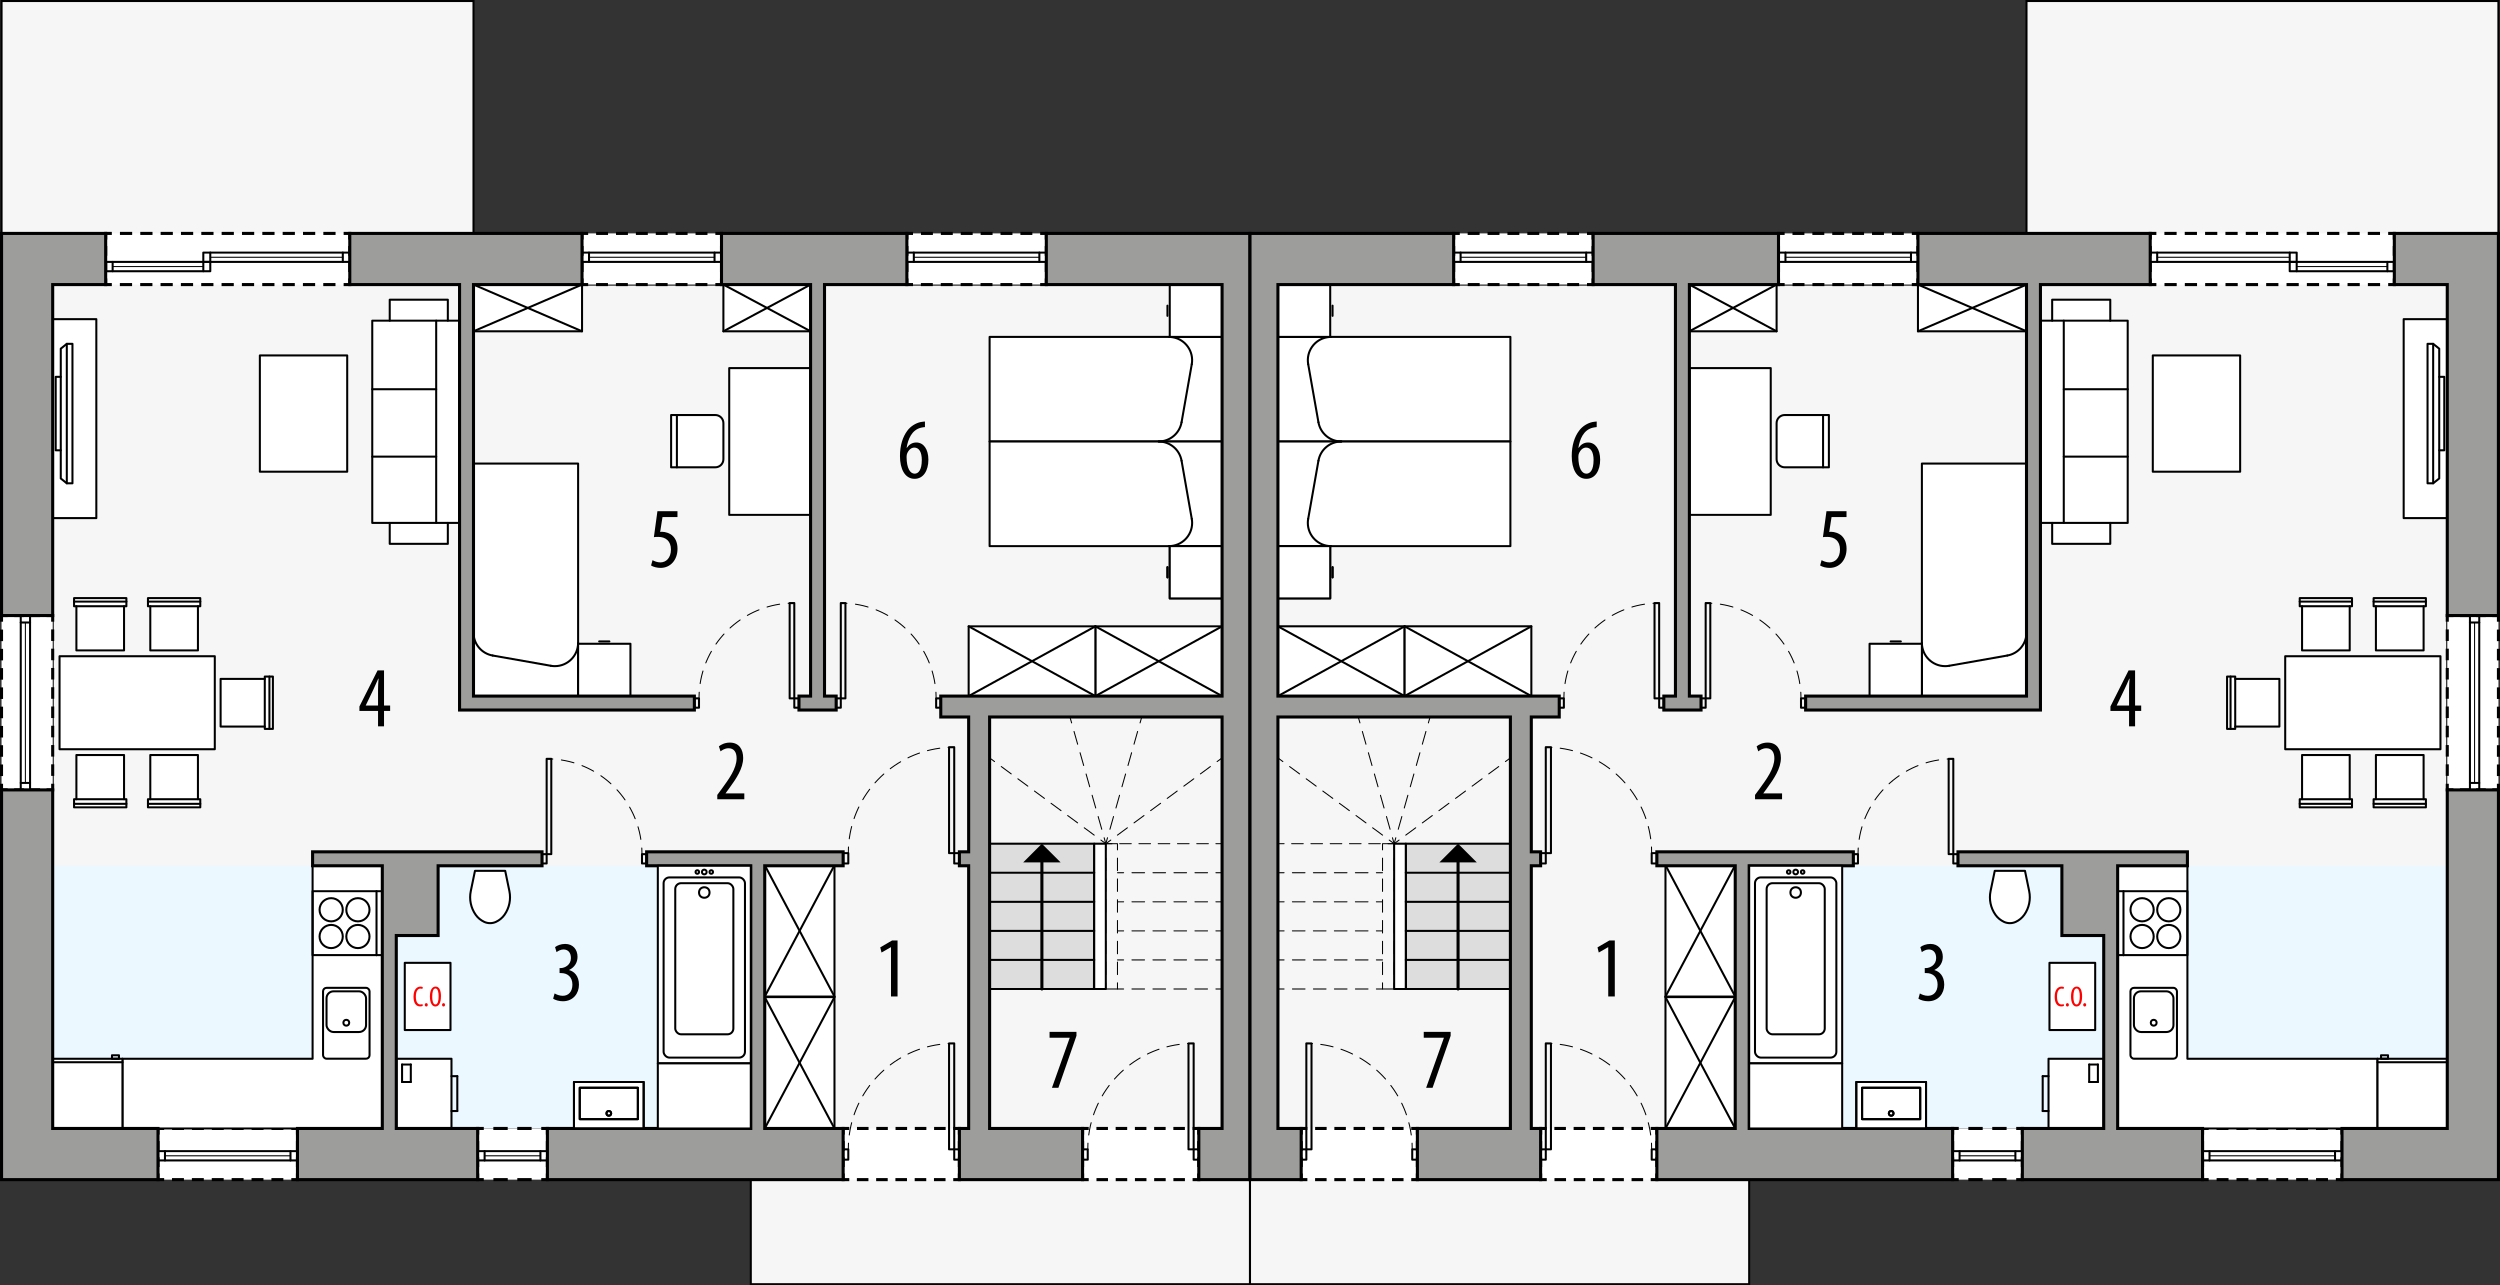 <?xml version="1.0" encoding="UTF-8"?><svg id="a" xmlns="http://www.w3.org/2000/svg" viewBox="0 0 609.66 313.42"><rect x="0" y="0" width="609.66" height="313.42" fill="#333333" stroke="none"/><defs><style>.ad,.ae,.af,.ag,.ah,.ai,.aj,.ak,.al,.am,.an,.ao,.ap,.aq,.ar,.as,.at,.au,.av,.aw,.ax,.ay{stroke:#000;}.ad,.ae,.af,.ag,.ah,.ai,.ak,.am,.an,.ap,.aq,.ar,.as,.au,.av,.aw,.ax,.ay{fill:none;}.ad,.ae,.af,.aj,.ak,.am,.ao,.aq,.ar,.av,.ax,.ay{stroke-linecap:round;stroke-linejoin:round;}.ad,.ag,.ah,.ai,.al,.an,.ap,.as,.au,.aw{stroke-width:.75px;}.ae{stroke-dasharray:3.14 2.09;}.ae,.af,.ak,.am,.aq,.av,.ax,.ay{stroke-width:.25px;}.af{stroke-dasharray:3.07 2.05;}.ag,.ah,.ai,.al,.an,.ap,.as,.at,.au,.aw{stroke-miterlimit:10;}.ah{stroke-dasharray:3.5 2.33;}.ai{stroke-dasharray:2.82 1.88;}.az{fill:#ebf8ff;}.ba,.aj{fill:#fff;}.aj,.ao,.ar,.at{stroke-width:.5px;}.ak{stroke-dasharray:3.23 2.16;}.bb{fill:red;}.al{fill:#9d9d9c;}.an{stroke-dasharray:2.81 1.88;}.ao{fill:#ddd;}.ap{stroke-dasharray:2.37 1.58;}.aq{stroke-dasharray:3.02 2.01;}.as{stroke-dasharray:2.98 1.98;}.at{fill:#f6f6f6;}.au{stroke-dasharray:2.91 1.94;}.av{stroke-dasharray:2.82 1.88;}.aw{stroke-dasharray:2.82 1.88;}.ax{stroke-dasharray:3.05 2.03;}.ay{stroke-dasharray:3.04 2.03;}</style></defs><polygon class="at" points="298.02 275.19 298.02 69.4 115.47 69.4 115.47 .25 .38 .25 .38 69.4 12.85 69.4 12.85 275.19 183.09 275.19 183.09 313.17 304.82 313.17 304.82 275.19 298.02 275.19"/><rect class="az" x="12.85" y="211.13" width="170.24" height="64.06"/><rect class="ba" x="25.77" y="56.92" width="59.53" height="12.48"/><polyline class="ag" points="85.3 67.9 85.3 69.4 83.8 69.4"/><line class="as" x1="81.81" y1="69.4" x2="28.26" y2="69.4"/><polyline class="ag" points="27.27 69.4 25.77 69.4 25.77 67.9"/><line class="ap" x1="25.77" y1="66.32" x2="25.77" y2="59.21"/><polyline class="ag" points="25.77 58.42 25.77 56.92 27.27 56.92"/><line class="as" x1="29.25" y1="56.92" x2="82.81" y2="56.92"/><polyline class="ag" points="83.8 56.92 85.3 56.92 85.3 58.42"/><line class="ap" x1="85.3" y1="60" x2="85.3" y2="67.11"/><rect class="ba" x=".38" y="150.11" width="12.48" height="42.52"/><polyline class="ag" points="1.87 192.63 .37 192.63 .37 191.13"/><line class="ai" x1=".37" y1="189.25" x2=".37" y2="152.55"/><polyline class="ag" points=".37 151.61 .37 150.11 1.87 150.11"/><line class="ap" x1="3.45" y1="150.11" x2="10.56" y2="150.11"/><polyline class="ag" points="11.35 150.11 12.85 150.11 12.85 151.61"/><line class="ai" x1="12.85" y1="153.49" x2="12.85" y2="190.19"/><polyline class="ag" points="12.85 191.13 12.85 192.63 11.35 192.63"/><line class="ap" x1="9.77" y1="192.63" x2="2.66" y2="192.63"/><rect class="ba" x="205.61" y="275.19" width="28.35" height="12.48"/><polyline class="ag" points="205.61 276.69 205.61 275.19 207.11 275.19"/><line class="aw" x1="208.99" y1="275.19" x2="231.52" y2="275.19"/><polyline class="ag" points="232.46 275.19 233.96 275.19 233.96 276.69"/><line class="ap" x1="233.96" y1="278.27" x2="233.96" y2="285.38"/><polyline class="ag" points="233.96 286.17 233.96 287.67 232.46 287.67"/><line class="aw" x1="230.58" y1="287.67" x2="208.05" y2="287.67"/><polyline class="ag" points="207.11 287.67 205.61 287.67 205.61 286.17"/><line class="ap" x1="205.61" y1="284.59" x2="205.61" y2="277.48"/><rect class="ba" x="116.48" y="275.19" width="17.01" height="12.48"/><polyline class="ag" points="116.48 276.69 116.48 275.19 117.98 275.19"/><line class="ah" x1="120.31" y1="275.19" x2="130.82" y2="275.19"/><polyline class="ag" points="131.99 275.19 133.49 275.19 133.49 276.69"/><line class="ap" x1="133.49" y1="278.27" x2="133.49" y2="285.38"/><polyline class="ag" points="133.49 286.17 133.49 287.67 131.99 287.67"/><line class="ah" x1="129.65" y1="287.67" x2="119.15" y2="287.67"/><polyline class="ag" points="117.98 287.67 116.48 287.67 116.48 286.17"/><line class="ap" x1="116.48" y1="284.59" x2="116.48" y2="277.48"/><rect class="ba" x="141.93" y="56.92" width="34.02" height="12.48"/><polyline class="ag" points="175.95 67.9 175.95 69.4 174.45 69.4"/><line class="au" x1="172.51" y1="69.4" x2="144.4" y2="69.4"/><polyline class="ag" points="143.43 69.4 141.93 69.4 141.93 67.9"/><line class="ap" x1="141.93" y1="66.32" x2="141.93" y2="59.21"/><polyline class="ag" points="141.93 58.42 141.93 56.92 143.43 56.92"/><line class="au" x1="145.37" y1="56.92" x2="173.48" y2="56.92"/><polyline class="ag" points="174.45 56.92 175.95 56.92 175.95 58.42"/><line class="ap" x1="175.95" y1="60" x2="175.95" y2="67.11"/><rect class="ba" x="221.15" y="56.92" width="34.02" height="12.48"/><polyline class="ag" points="255.16 67.9 255.16 69.4 253.66 69.4"/><line class="au" x1="251.73" y1="69.4" x2="223.62" y2="69.4"/><polyline class="ag" points="222.65 69.4 221.15 69.4 221.15 67.9"/><line class="ap" x1="221.15" y1="66.32" x2="221.15" y2="59.21"/><polyline class="ag" points="221.15 58.42 221.15 56.92 222.65 56.92"/><line class="au" x1="224.59" y1="56.92" x2="252.69" y2="56.92"/><polyline class="ag" points="253.66 56.92 255.16 56.92 255.16 58.42"/><line class="ap" x1="255.16" y1="60" x2="255.16" y2="67.11"/><rect class="ba" x="38.53" y="275.19" width="34.02" height="12.48"/><polyline class="ag" points="72.54 286.17 72.54 287.67 71.04 287.67"/><line class="au" x1="69.1" y1="287.67" x2="40.99" y2="287.67"/><polyline class="ag" points="40.03 287.67 38.53 287.67 38.53 286.17"/><line class="ap" x1="38.53" y1="284.59" x2="38.53" y2="277.48"/><polyline class="ag" points="38.53 276.69 38.53 275.19 40.03 275.19"/><line class="au" x1="41.96" y1="275.19" x2="70.07" y2="275.19"/><polyline class="ag" points="71.04 275.19 72.54 275.19 72.54 276.69"/><line class="ap" x1="72.54" y1="278.27" x2="72.54" y2="285.38"/><rect class="ba" x="264" y="275.19" width="28.33" height="12.48"/><polyline class="ag" points="292.33 286.17 292.33 287.67 290.83 287.67"/><line class="an" x1="288.96" y1="287.67" x2="266.44" y2="287.67"/><polyline class="ag" points="265.5 287.67 264 287.67 264 286.17"/><line class="ap" x1="264" y1="284.59" x2="264" y2="277.48"/><polyline class="ag" points="264 276.69 264 275.19 265.5 275.19"/><line class="an" x1="267.38" y1="275.19" x2="289.9" y2="275.19"/><polyline class="ag" points="290.83 275.19 292.33 275.19 292.33 276.69"/><line class="ap" x1="292.33" y1="278.27" x2="292.33" y2="285.38"/><path d="M217.28,230.99h-.04l-2.27,1.3-.31-1.26,2.88-1.68h1.34v13.65h-1.6v-12.01Z"/><path d="M135.27,242.27c.42.25,1.15.57,1.97.57,1.41,0,2.35-1.03,2.35-2.73,0-1.78-1.11-2.81-2.75-2.81h-.38v-1.22h.31c.97-.02,2.46-.76,2.46-2.44,0-1.36-.73-2.1-1.81-2.1-.67,0-1.26.34-1.7.65l-.36-1.22c.5-.4,1.43-.78,2.46-.78,1.93,0,3.02,1.39,3.02,3.15,0,1.36-.71,2.56-2.04,3.19v.04c1.22.34,2.39,1.43,2.39,3.57s-1.43,4.03-3.91,4.03c-.88,0-1.85-.25-2.39-.63l.36-1.28Z"/><path d="M174.92,194.9v-1.05l1.16-1.57c1.62-2.25,3.55-4.81,3.55-7.37,0-1.51-.67-2.44-1.95-2.44-.99,0-1.62.52-1.97.76l-.4-1.22c.48-.4,1.43-.92,2.67-.92,2.27,0,3.25,1.68,3.25,3.74,0,2.56-1.68,5.04-3.36,7.35l-.92,1.26v.04h4.56v1.43h-6.57Z"/><path d="M92.19,177.13v-3.76h-4.54v-1.09l4.43-8.8h1.57v8.57h1.49v1.32h-1.49v3.76h-1.47ZM92.19,172.05v-3.86c0-.94.06-1.78.13-2.69h-.08c-.46,1.09-.76,1.74-1.15,2.58l-1.89,3.93v.04h3Z"/><path d="M165.23,126.1h-3.67l-.57,3.63c.17-.04.31-.04.5-.04.73,0,1.87.31,2.6,1.03.71.71,1.13,1.72,1.13,3.11,0,2.71-1.7,4.66-4.14,4.66-.82,0-1.76-.23-2.31-.59l.36-1.3c.42.25,1.15.55,1.91.55,1.39,0,2.58-1.07,2.58-3.15s-1.32-3.07-3.09-3.07c-.5,0-.82.02-1.07.06l.86-6.32h4.89v1.43Z"/><path d="M225.57,104.15c-.27.02-.57.06-.97.15-2.27.55-3.17,2.81-3.51,4.91h.06c.52-.78,1.28-1.3,2.31-1.3,1.74,0,2.94,1.6,2.94,4.2s-1.18,4.66-3.36,4.66c-2.37,0-3.57-2.41-3.57-5.54,0-2.65.69-4.7,1.76-6.15.82-1.15,2.12-1.91,3.3-2.16.44-.08.8-.1,1.03-.13v1.36ZM224.8,112.24c0-2.06-.71-3.09-1.83-3.09-.67,0-1.36.46-1.76,1.47-.06.15-.13.42-.13.82.02,2.79.88,4.07,1.97,4.07.92,0,1.74-.9,1.74-3.28Z"/><path d="M262.51,251.63v.97l-4.41,12.68h-1.57l4.33-12.18v-.04h-4.91v-1.43h6.57Z"/><rect class="ar" x="291.09" y="280.28" width="1.26" height="2.52"/><rect class="ar" x="264" y="280.28" width="1.26" height="2.52"/><rect class="ar" x="289.83" y="254.45" width="1.26" height="25.83"/><path class="am" d="M291.09,254.45c-.5,0-1,.01-1.5.04"/><path class="ax" d="M287.57,254.69c-11.78,1.61-21.03,11.16-22.18,23.07"/><path class="am" d="M265.31,278.78c-.03.5-.04,1-.04,1.5"/><rect class="ar" x="203.91" y="170.31" width="1.13" height="2.27"/><rect class="ar" x="228.29" y="170.31" width="1.13" height="2.27"/><rect class="ar" x="205.04" y="147.07" width="1.13" height="23.24"/><path class="am" d="M205.04,147.07c.5,0,1,.02,1.5.05"/><path class="ae" d="M208.62,147.34c10.31,1.6,18.39,9.97,19.52,20.42"/><path class="am" d="M228.24,168.81c.03.5.05,1,.05,1.5"/><rect class="ar" x="132.18" y="208.3" width="1.13" height="2.27"/><rect class="ar" x="156.56" y="208.3" width="1.13" height="2.27"/><rect class="ar" x="133.31" y="185.05" width="1.13" height="23.24"/><path class="am" d="M133.31,185.05c.5,0,1,.02,1.5.05"/><path class="ae" d="M136.9,185.33c10.31,1.6,18.39,9.97,19.52,20.42"/><path class="am" d="M156.51,206.8c.03.5.05,1,.05,1.5"/><rect class="ar" x="232.7" y="280.28" width="1.26" height="2.52"/><rect class="ar" x="205.61" y="280.28" width="1.26" height="2.52"/><rect class="ar" x="231.44" y="254.45" width="1.26" height="25.83"/><path class="am" d="M232.7,254.45c-.5,0-1,.01-1.5.04"/><path class="ax" d="M229.17,254.69c-11.78,1.61-21.03,11.16-22.18,23.07"/><path class="am" d="M206.91,278.78c-.03.5-.04,1-.04,1.5"/><rect class="ar" x="232.7" y="208.05" width="1.26" height="2.52"/><rect class="ar" x="205.61" y="208.05" width="1.26" height="2.52"/><rect class="ar" x="231.44" y="182.22" width="1.26" height="25.83"/><path class="am" d="M232.7,182.22c-.5,0-1,.01-1.5.04"/><path class="ax" d="M229.17,182.46c-11.78,1.61-21.03,11.16-22.18,23.07"/><path class="am" d="M206.91,206.55c-.03.5-.04,1-.04,1.5"/><rect class="ar" x="193.7" y="170.31" width="1.13" height="2.27"/><rect class="ar" x="169.33" y="170.31" width="1.13" height="2.27"/><rect class="ar" x="192.57" y="147.07" width="1.13" height="23.24"/><path class="am" d="M193.7,147.07c-.5,0-1,.02-1.5.05"/><path class="ae" d="M190.12,147.34c-10.31,1.6-18.39,9.97-19.52,20.42"/><path class="am" d="M170.51,168.81c-.03.5-.05,1-.05,1.5"/><polyline class="ar" points="116.48 280.72 116.48 282.99 118.18 282.99 118.18 280.72 116.48 280.72"/><polyline class="ar" points="131.79 280.72 131.79 282.99 133.49 282.99 133.49 280.72 131.79 280.72"/><line class="ar" x1="118.18" y1="280.72" x2="131.79" y2="280.72"/><line class="am" x1="118.18" y1="281.86" x2="131.79" y2="281.86"/><line class="ar" x1="118.18" y1="282.99" x2="131.79" y2="282.99"/><polyline class="ar" points="141.93 63.87 141.93 61.6 143.64 61.6 143.64 63.87 141.93 63.87"/><polyline class="ar" points="174.25 63.87 174.25 61.6 175.95 61.6 175.95 63.87 174.25 63.87"/><line class="ar" x1="143.64" y1="63.87" x2="174.25" y2="63.87"/><line class="am" x1="143.64" y1="62.74" x2="174.25" y2="62.74"/><line class="ar" x1="143.64" y1="61.6" x2="174.25" y2="61.6"/><polyline class="ar" points="221.15 63.87 221.15 61.6 222.85 61.6 222.85 63.87 221.15 63.87"/><polyline class="ar" points="253.46 63.87 253.46 61.6 255.16 61.6 255.16 63.87 253.46 63.87"/><line class="ar" x1="222.85" y1="63.87" x2="253.46" y2="63.87"/><line class="am" x1="222.85" y1="62.74" x2="253.46" y2="62.74"/><line class="ar" x1="222.85" y1="61.6" x2="253.46" y2="61.6"/><polyline class="ar" points="38.53 280.72 38.53 282.99 40.23 282.99 40.23 280.72 38.53 280.72"/><polyline class="ar" points="70.84 280.72 70.84 282.99 72.54 282.99 72.54 280.72 70.84 280.72"/><line class="ar" x1="40.23" y1="280.72" x2="70.84" y2="280.72"/><line class="am" x1="40.23" y1="281.86" x2="70.84" y2="281.86"/><line class="ar" x1="40.23" y1="282.99" x2="70.84" y2="282.99"/><polyline class="ar" points="7.33 150.11 5.06 150.11 5.06 151.81 7.33 151.81 7.33 150.11"/><polyline class="ar" points="7.33 190.93 5.06 190.93 5.06 192.63 7.33 192.63 7.33 190.93"/><line class="ar" x1="7.33" y1="151.81" x2="7.33" y2="190.93"/><line class="am" x1="6.19" y1="151.81" x2="6.19" y2="190.93"/><line class="ar" x1="5.06" y1="151.81" x2="5.06" y2="190.93"/><polyline class="ar" points="49.58 63.87 49.58 61.6 51.28 61.6 51.28 63.87 49.58 63.87"/><polyline class="ar" points="83.6 63.87 83.6 61.6 85.3 61.6 85.3 63.87 83.6 63.87"/><line class="ar" x1="51.28" y1="63.87" x2="83.6" y2="63.87"/><line class="am" x1="51.28" y1="62.74" x2="83.6" y2="62.74"/><line class="ar" x1="51.28" y1="61.6" x2="83.6" y2="61.6"/><polyline class="ar" points="25.77 66.14 25.77 63.87 27.47 63.87 27.47 66.14 25.77 66.14"/><polyline class="ar" points="49.58 66.14 49.58 63.87 51.28 63.87 51.28 66.14 49.58 66.14"/><line class="ar" x1="27.47" y1="66.14" x2="49.58" y2="66.14"/><line class="am" x1="27.47" y1="65.01" x2="49.58" y2="65.01"/><line class="ar" x1="27.47" y1="63.87" x2="49.58" y2="63.87"/><polygon class="ao" points="266.84 205.75 241.33 205.75 241.33 241.18 266.78 241.18 266.84 205.75"/><line class="am" x1="298.02" y1="234.09" x2="296.52" y2="234.09"/><line class="af" x1="294.47" y1="234.09" x2="275.03" y2="234.09"/><line class="am" x1="274.01" y1="234.09" x2="272.51" y2="234.09"/><line class="am" x1="298.02" y1="241.18" x2="296.52" y2="241.18"/><line class="af" x1="294.47" y1="241.18" x2="275.03" y2="241.18"/><line class="am" x1="274.01" y1="241.18" x2="272.51" y2="241.18"/><line class="am" x1="272.51" y1="227.01" x2="274.01" y2="227.01"/><line class="af" x1="276.05" y1="227.01" x2="295.5" y2="227.01"/><line class="am" x1="296.52" y1="227.01" x2="298.02" y2="227.01"/><line class="am" x1="272.51" y1="219.92" x2="274.01" y2="219.92"/><line class="af" x1="276.05" y1="219.92" x2="295.5" y2="219.92"/><line class="am" x1="296.52" y1="219.92" x2="298.02" y2="219.92"/><line class="am" x1="272.51" y1="212.83" x2="274.01" y2="212.83"/><line class="af" x1="276.05" y1="212.83" x2="295.5" y2="212.83"/><line class="am" x1="296.52" y1="212.83" x2="298.02" y2="212.83"/><line class="am" x1="269.67" y1="205.75" x2="271.17" y2="205.75"/><line class="av" x1="273.05" y1="205.75" x2="295.58" y2="205.75"/><line class="am" x1="296.52" y1="205.75" x2="298.02" y2="205.75"/><line class="am" x1="269.67" y1="205.75" x2="269.26" y2="204.3"/><line class="ak" x1="268.68" y1="202.23" x2="261.62" y2="177.33"/><line class="am" x1="261.33" y1="176.29" x2="260.92" y2="174.85"/><line class="am" x1="269.67" y1="205.75" x2="268.47" y2="204.86"/><line class="aq" x1="266.84" y1="203.66" x2="243.34" y2="186.32"/><line class="am" x1="242.53" y1="185.72" x2="241.33" y2="184.83"/><line class="am" x1="269.67" y1="205.75" x2="270.08" y2="204.3"/><line class="ak" x1="270.67" y1="202.23" x2="277.72" y2="177.33"/><line class="am" x1="278.02" y1="176.29" x2="278.43" y2="174.85"/><line class="am" x1="269.67" y1="205.75" x2="270.88" y2="204.86"/><line class="aq" x1="272.5" y1="203.66" x2="296" y2="186.32"/><line class="am" x1="296.81" y1="185.72" x2="298.02" y2="184.83"/><polyline class="am" points="269.67 207.25 269.67 205.75 272.51 205.75 272.51 207.25"/><line class="ay" x1="272.51" y1="209.27" x2="272.51" y2="238.67"/><polyline class="am" points="272.51 239.68 272.51 241.18 269.67 241.18 269.67 239.68"/><polyline class="ay" points="269.67 237.65 269.67 227.55 269.67 208.26"/><polygon class="aj" points="266.84 205.75 269.67 205.75 269.67 241.18 266.84 241.18 266.84 227.55 266.84 205.75"/><line class="ar" x1="266.84" y1="227.01" x2="241.33" y2="227.01"/><line class="ar" x1="266.84" y1="234.09" x2="241.33" y2="234.09"/><line class="ar" x1="266.84" y1="212.83" x2="241.33" y2="212.83"/><line class="ar" x1="266.84" y1="219.92" x2="241.33" y2="219.92"/><line class="ad" x1="254.08" y1="209.69" x2="254.08" y2="241.18"/><polygon points="258.64 210.3 249.53 210.3 254.08 205.75 258.64 210.3"/><polygon class="aj" points="76.23 211.13 76.23 258.19 29.86 258.19 29.86 275.19 93.23 275.19 93.23 211.13 76.23 211.13"/><rect class="ar" x="78.78" y="240.9" width="11.34" height="17.28" rx=".85" ry=".85"/><rect class="ar" x="79.63" y="241.75" width="9.64" height="9.92" rx="1.7" ry="1.7"/><circle class="ar" cx="84.45" cy="249.41" r=".71"/><rect class="aj" x="63.37" y="86.68" width="21.3" height="28.35"/><rect class="aj" x="176.41" y="69.4" width="21.26" height="11.39"/><line class="ar" x1="197.67" y1="69.4" x2="176.41" y2="80.79"/><line class="ar" x1="176.41" y1="69.4" x2="197.67" y2="80.79"/><rect class="aj" x="123" y="61.86" width="11.39" height="26.47" transform="translate(203.8 -53.6) rotate(90)"/><line class="ar" x1="141.93" y1="80.79" x2="115.47" y2="69.4"/><line class="ar" x1="141.93" y1="69.4" x2="115.47" y2="80.79"/><rect class="aj" x="267.12" y="152.74" width="30.9" height="17.01"/><line class="ar" x1="298.02" y1="152.74" x2="267.12" y2="169.75"/><line class="ar" x1="267.12" y1="152.74" x2="298.02" y2="169.75"/><rect class="aj" x="236.22" y="152.74" width="30.9" height="17.01"/><line class="ar" x1="267.12" y1="152.74" x2="236.22" y2="169.75"/><line class="ar" x1="236.22" y1="152.74" x2="267.12" y2="169.75"/><rect class="aj" x="178.98" y="250.68" width="32.03" height="17.01" transform="translate(454.18 64.18) rotate(90)"/><line class="ar" x1="203.5" y1="275.19" x2="186.49" y2="243.16"/><line class="ar" x1="203.5" y1="243.16" x2="186.49" y2="275.19"/><rect class="aj" x="178.98" y="218.5" width="32.03" height="17.01" transform="translate(422 32.01) rotate(90)"/><line class="ar" x1="203.5" y1="243.02" x2="186.49" y2="210.99"/><line class="ar" x1="203.5" y1="210.99" x2="186.49" y2="243.02"/><rect class="aj" x="98.71" y="234.8" width="11.15" height="16.39"/><rect class="aj" x="12.85" y="258.19" width="17.01" height="17.01"/><line class="ar" x1="29.86" y1="259.04" x2="12.85" y2="259.04"/><rect class="ar" x="27.31" y="257.34" width="1.7" height=".85"/><rect class="aj" x="14.52" y="160.03" width="37.86" height="22.68"/><polygon class="aj" points="64.57 177.18 53.8 177.18 53.8 165.56 64.57 165.56 64.57 164.99 66.55 164.99 66.55 177.75 64.57 177.75 64.57 177.18"/><line class="ar" x1="64.57" y1="177.18" x2="64.57" y2="165.56"/><line class="ar" x1="65.7" y1="177.75" x2="65.7" y2="164.99"/><polygon class="aj" points="30.25 194.9 30.25 184.12 18.63 184.12 18.63 194.9 18.06 194.9 18.06 196.88 30.82 196.88 30.82 194.9 30.25 194.9"/><line class="ar" x1="30.25" y1="194.9" x2="18.63" y2="194.9"/><line class="ar" x1="30.82" y1="196.03" x2="18.06" y2="196.03"/><polygon class="aj" points="48.27 194.9 48.27 184.12 36.65 184.12 36.65 194.9 36.08 194.9 36.08 196.88 48.84 196.88 48.84 194.9 48.27 194.9"/><line class="ar" x1="48.27" y1="194.9" x2="36.65" y2="194.9"/><line class="ar" x1="48.84" y1="196.03" x2="36.08" y2="196.03"/><polygon class="aj" points="30.25 147.84 30.25 158.61 18.63 158.61 18.63 147.84 18.06 147.84 18.06 145.86 30.82 145.86 30.82 147.84 30.25 147.84"/><line class="ar" x1="30.25" y1="147.84" x2="18.63" y2="147.84"/><line class="ar" x1="30.82" y1="146.71" x2="18.06" y2="146.71"/><polygon class="aj" points="48.27 147.84 48.27 158.61 36.65 158.61 36.65 147.84 36.08 147.84 36.08 145.86 48.84 145.86 48.84 147.84 48.27 147.84"/><line class="ar" x1="48.27" y1="147.84" x2="36.65" y2="147.84"/><line class="ar" x1="48.84" y1="146.71" x2="36.08" y2="146.71"/><circle class="ar" cx="80.76" cy="228.38" r="2.83"/><circle class="ar" cx="87.28" cy="228.38" r="2.83"/><circle class="ar" cx="87.28" cy="221.86" r="2.83"/><circle class="ar" cx="80.76" cy="221.86" r="2.83"/><line class="ar" x1="91.82" y1="217.33" x2="91.82" y2="232.92"/><line class="ar" x1="91.82" y1="232.92" x2="91.82" y2="232.92"/><polygon class="ar" points="76.23 232.92 91.82 232.92 93.23 232.92 93.23 217.33 76.23 217.33 76.23 232.92"/><path class="aj" d="M123.2,212.37l1.02,4.93c.42,2.01-.01,4.1-1.19,5.78-.53.75-1.25,1.34-2.08,1.73-.91.42-1.96.42-2.87,0-.83-.39-1.55-.98-2.08-1.73-1.18-1.68-1.61-3.77-1.19-5.78l1.02-4.93h7.37"/><rect class="aj" x="96.64" y="258.19" width="13.46" height="17.01"/><line class="ar" x1="100.18" y1="263.86" x2="100.18" y2="259.6"/><line class="ar" x1="98.05" y1="263.86" x2="100.18" y2="263.86"/><line class="ar" x1="100.18" y1="259.6" x2="98.05" y2="259.6"/><line class="ar" x1="98.05" y1="259.6" x2="98.05" y2="263.86"/><line class="ar" x1="111.52" y1="270.94" x2="111.52" y2="262.44"/><line class="ar" x1="110.1" y1="270.94" x2="111.52" y2="270.94"/><line class="ar" x1="111.52" y1="262.44" x2="110.1" y2="262.44"/><path class="aj" d="M163.66,113.96h10.77c1.1,0,1.98-.89,1.98-1.98v-8.79c0-1.1-.89-1.98-1.98-1.98h-10.77v12.76"/><rect class="aj" x="177.83" y="89.77" width="19.84" height="35.79"/><line class="ar" x1="165.07" y1="113.96" x2="165.07" y2="101.2"/><polyline class="aj" points="115.47 113.05 115.47 169.75 140.98 169.75 140.98 113.05 115.47 113.05"/><line class="ar" x1="134.33" y1="162.36" x2="120.15" y2="159.86"/><path class="ar" d="M115.47,154.28c0,2.75,1.98,5.11,4.68,5.58"/><path class="ar" d="M134.33,162.36c.33.06.65.09.98.09,3.13,0,5.67-2.54,5.67-5.67"/><line class="ar" x1="146.12" y1="156.42" x2="148.6" y2="156.42"/><polyline class="aj" points="140.98 156.99 153.74 156.99 153.74 169.75 140.98 169.75 140.98 156.99"/><rect class="aj" x="12.85" y="77.83" width="10.64" height="48.52"/><polygon class="ar" points="16.29 117.86 17.67 117.86 17.67 83.85 16.29 83.85 16.29 83.85 14.82 85.03 14.82 91.9 13.58 91.9 13.58 109.81 14.82 109.81 14.82 116.68 16.29 117.86"/><line class="ar" x1="16.29" y1="117.86" x2="16.29" y2="83.85"/><line class="ar" x1="14.82" y1="91.9" x2="14.82" y2="109.81"/><polyline class="aj" points="90.78 78.2 95.04 78.2 95.04 73.09 109.21 73.09 109.21 78.2 112.04 78.2 112.04 127.52 109.21 127.52 109.21 132.62 95.04 132.62 95.04 127.52 90.78 127.52 90.78 78.2"/><polyline class="ar" points="109.21 78.2 106.37 78.2 106.37 127.52 109.21 127.52"/><line class="ar" x1="95.04" y1="78.2" x2="106.37" y2="78.2"/><line class="ar" x1="106.37" y1="127.52" x2="95.04" y2="127.52"/><line class="ar" x1="90.78" y1="94.92" x2="106.37" y2="94.92"/><line class="ar" x1="90.78" y1="111.36" x2="106.37" y2="111.36"/><polyline class="aj" points="241.33 107.67 241.33 82.16 298.02 82.16 298.02 107.67 241.33 107.67"/><polyline class="aj" points="241.33 107.67 241.33 133.18 298.02 133.18 298.02 107.67 241.33 107.67"/><line class="ar" x1="288.14" y1="102.98" x2="290.63" y2="88.81"/><path class="ar" d="M288.14,102.98c-.48,2.71-2.83,4.68-5.58,4.68"/><path class="ar" d="M285.05,82.16c.33,0,.66.03.98.09,3.08.54,5.14,3.48,4.6,6.57"/><line class="ar" x1="284.7" y1="74.54" x2="284.7" y2="77.02"/><polyline class="aj" points="285.26 82.16 298.02 82.16 298.02 69.4 285.26 69.4 285.26 82.16"/><line class="ar" x1="288.14" y1="112.35" x2="290.63" y2="126.53"/><path class="ar" d="M288.14,112.35c-.48-2.71-2.83-4.68-5.58-4.68"/><path class="ar" d="M285.05,133.18c3.13,0,5.67-2.54,5.67-5.67,0-.33-.03-.66-.09-.98"/><line class="ar" x1="284.7" y1="140.8" x2="284.7" y2="138.32"/><polyline class="ar" points="285.26 133.18 298.02 133.18 298.02 145.93 285.26 145.93 285.26 133.18"/><line class="ar" x1="284.7" y1="140.8" x2="284.7" y2="138.32"/><polyline class="aj" points="285.26 133.18 298.02 133.18 298.02 145.93 285.26 145.93 285.26 133.18"/><path class="bb" d="M103.11,245.3c-.15.08-.38.13-.68.13-.93,0-1.59-.75-1.59-2.36,0-1.88.93-2.47,1.68-2.47.29,0,.49.06.59.12l-.12.46c-.11-.05-.23-.1-.48-.1-.51,0-1.1.49-1.1,1.95s.54,1.93,1.11,1.93c.2,0,.39-.05.5-.11l.08.46Z"/><path class="bb" d="M103.59,245.04c0-.24.16-.41.36-.41.22,0,.36.16.36.41s-.13.41-.36.41c-.2,0-.36-.16-.36-.41Z"/><path class="bb" d="M107.53,242.98c0,1.78-.61,2.47-1.37,2.47s-1.32-.84-1.32-2.44.56-2.42,1.4-2.42,1.3.88,1.3,2.4ZM105.4,243.01c0,.98.19,1.95.79,1.95s.78-1.04.78-1.97-.16-1.94-.78-1.94-.78.99-.78,1.95Z"/><path class="bb" d="M107.8,245.04c0-.24.16-.41.36-.41.22,0,.36.16.36.41s-.13.41-.36.41c-.2,0-.36-.16-.36-.41Z"/><polygon class="al" points="12.85 69.4 25.77 69.4 25.77 56.92 .38 56.92 .38 150.11 12.85 150.11 12.85 69.4"/><polygon class="al" points="112.07 173.15 169.33 173.15 169.33 169.75 115.47 169.75 115.47 69.4 141.93 69.4 141.93 56.92 85.3 56.92 85.3 69.4 112.07 69.4 112.07 173.15"/><polygon class="al" points="175.95 69.4 197.67 69.4 197.67 169.75 194.84 169.75 194.84 173.15 203.91 173.15 203.91 169.75 201.07 169.75 201.07 69.4 221.15 69.4 221.15 56.92 175.95 56.92 175.95 69.4"/><polygon class="al" points="186.49 211.13 205.61 211.13 205.61 207.73 157.69 207.73 157.69 211.13 183.09 211.13 183.09 275.19 133.49 275.19 133.49 287.67 205.61 287.67 205.61 275.19 186.49 275.19 186.49 211.13"/><polygon class="al" points="76.23 211.13 93.23 211.13 93.23 228.14 93.23 275.19 72.54 275.19 72.54 287.67 116.48 287.67 116.48 275.19 96.64 275.19 96.64 228.14 106.84 228.14 106.84 211.13 132.18 211.13 132.18 207.73 76.23 207.73 76.23 211.13"/><polygon class="al" points="12.85 192.63 .38 192.63 .38 287.67 38.53 287.67 38.53 275.19 12.85 275.19 12.85 192.63"/><polygon class="al" points="255.16 56.92 255.16 69.4 298.02 69.4 298.02 169.75 229.42 169.75 229.42 174.85 236.22 174.85 236.22 207.73 233.96 207.73 233.96 211.13 236.22 211.13 236.22 275.19 233.96 275.19 233.96 287.67 264 287.67 264 275.19 241.33 275.19 241.33 174.85 298.02 174.85 298.02 275.19 292.35 275.19 292.35 287.67 304.82 287.67 304.82 56.92 255.16 56.92"/><polygon class="at" points="311.64 275.19 311.64 69.4 494.19 69.4 494.19 .25 609.27 .25 609.27 69.4 596.8 69.4 596.8 275.19 426.56 275.19 426.56 313.17 304.83 313.17 304.83 275.19 311.64 275.19"/><rect class="az" x="426.56" y="211.13" width="170.24" height="64.06" transform="translate(1023.37 486.33) rotate(-180)"/><rect class="ba" x="524.36" y="56.92" width="59.53" height="12.48"/><polyline class="ag" points="524.36 67.9 524.36 69.4 525.86 69.4"/><line class="as" x1="527.84" y1="69.4" x2="581.4" y2="69.4"/><polyline class="ag" points="582.39 69.4 583.89 69.4 583.89 67.9"/><line class="ap" x1="583.89" y1="66.32" x2="583.89" y2="59.21"/><polyline class="ag" points="583.89 58.42 583.89 56.92 582.39 56.92"/><line class="as" x1="580.4" y1="56.92" x2="526.85" y2="56.92"/><polyline class="ag" points="525.86 56.92 524.36 56.92 524.36 58.42"/><line class="ap" x1="524.36" y1="60" x2="524.36" y2="67.11"/><rect class="ba" x="596.8" y="150.11" width="12.48" height="42.52"/><polyline class="ag" points="607.78 192.63 609.28 192.63 609.28 191.13"/><line class="ai" x1="609.28" y1="189.25" x2="609.28" y2="152.55"/><polyline class="ag" points="609.28 151.61 609.28 150.11 607.78 150.11"/><line class="ap" x1="606.2" y1="150.11" x2="599.09" y2="150.11"/><polyline class="ag" points="598.3 150.11 596.8 150.11 596.8 151.61"/><line class="ai" x1="596.8" y1="153.49" x2="596.8" y2="190.19"/><polyline class="ag" points="596.8 191.13 596.8 192.63 598.3 192.63"/><line class="ap" x1="599.88" y1="192.63" x2="606.99" y2="192.63"/><rect class="ba" x="375.7" y="275.19" width="28.35" height="12.48"/><polyline class="ag" points="404.05 276.69 404.05 275.19 402.55 275.19"/><line class="aw" x1="400.67" y1="275.19" x2="378.14" y2="275.19"/><polyline class="ag" points="377.2 275.19 375.7 275.19 375.7 276.69"/><line class="ap" x1="375.7" y1="278.27" x2="375.7" y2="285.38"/><polyline class="ag" points="375.7 286.17 375.7 287.67 377.2 287.67"/><line class="aw" x1="379.08" y1="287.67" x2="401.61" y2="287.67"/><polyline class="ag" points="402.55 287.67 404.05 287.67 404.05 286.17"/><line class="ap" x1="404.05" y1="284.59" x2="404.05" y2="277.48"/><rect class="ba" x="476.17" y="275.19" width="17.01" height="12.48"/><polyline class="ag" points="493.18 276.69 493.18 275.19 491.68 275.19"/><line class="ah" x1="489.34" y1="275.19" x2="478.84" y2="275.19"/><polyline class="ag" points="477.67 275.19 476.17 275.19 476.17 276.69"/><line class="ap" x1="476.17" y1="278.27" x2="476.17" y2="285.38"/><polyline class="ag" points="476.17 286.17 476.17 287.67 477.67 287.67"/><line class="ah" x1="480" y1="287.67" x2="490.51" y2="287.67"/><polyline class="ag" points="491.68 287.67 493.18 287.67 493.18 286.17"/><line class="ap" x1="493.18" y1="284.59" x2="493.18" y2="277.48"/><rect class="ba" x="433.71" y="56.92" width="34.02" height="12.48"/><polyline class="ag" points="433.71 67.9 433.71 69.4 435.21 69.4"/><line class="au" x1="437.14" y1="69.4" x2="465.25" y2="69.4"/><polyline class="ag" points="466.22 69.4 467.72 69.4 467.72 67.9"/><line class="ap" x1="467.72" y1="66.32" x2="467.72" y2="59.21"/><polyline class="ag" points="467.72 58.42 467.72 56.92 466.22 56.92"/><line class="au" x1="464.28" y1="56.92" x2="436.18" y2="56.92"/><polyline class="ag" points="435.21 56.92 433.71 56.92 433.71 58.42"/><line class="ap" x1="433.71" y1="60" x2="433.71" y2="67.11"/><rect class="ba" x="354.49" y="56.92" width="34.02" height="12.48"/><polyline class="ag" points="354.49 67.9 354.49 69.4 355.99 69.4"/><line class="au" x1="357.93" y1="69.4" x2="386.04" y2="69.4"/><polyline class="ag" points="387.01 69.4 388.51 69.4 388.51 67.9"/><line class="ap" x1="388.51" y1="66.32" x2="388.51" y2="59.21"/><polyline class="ag" points="388.51 58.42 388.51 56.92 387.01 56.92"/><line class="au" x1="385.07" y1="56.92" x2="356.96" y2="56.92"/><polyline class="ag" points="355.99 56.92 354.49 56.92 354.49 58.42"/><line class="ap" x1="354.49" y1="60" x2="354.49" y2="67.11"/><rect class="ba" x="537.12" y="275.19" width="34.02" height="12.48"/><polyline class="ag" points="537.12 286.17 537.12 287.67 538.62 287.67"/><line class="au" x1="540.55" y1="287.67" x2="568.66" y2="287.67"/><polyline class="ag" points="569.63 287.67 571.13 287.67 571.13 286.17"/><line class="ap" x1="571.13" y1="284.59" x2="571.13" y2="277.48"/><polyline class="ag" points="571.13 276.69 571.13 275.19 569.63 275.19"/><line class="au" x1="567.69" y1="275.19" x2="539.58" y2="275.19"/><polyline class="ag" points="538.62 275.19 537.12 275.19 537.12 276.69"/><line class="ap" x1="537.12" y1="278.27" x2="537.12" y2="285.38"/><rect class="ba" x="317.32" y="275.19" width="28.33" height="12.48"/><polyline class="ag" points="317.32 286.17 317.32 287.67 318.82 287.67"/><line class="an" x1="320.7" y1="287.67" x2="343.21" y2="287.67"/><polyline class="ag" points="344.15 287.67 345.65 287.67 345.65 286.17"/><line class="ap" x1="345.65" y1="284.59" x2="345.65" y2="277.48"/><polyline class="ag" points="345.65 276.69 345.65 275.19 344.15 275.19"/><line class="an" x1="342.28" y1="275.19" x2="319.76" y2="275.19"/><polyline class="ag" points="318.82 275.19 317.32 275.19 317.32 276.69"/><line class="ap" x1="317.32" y1="278.27" x2="317.32" y2="285.38"/><path d="M392.19,230.99h-.04l-2.27,1.3-.31-1.26,2.88-1.68h1.34v13.65h-1.6v-12.01Z"/><path d="M468.19,242.27c.42.25,1.16.57,1.97.57,1.41,0,2.35-1.03,2.35-2.73,0-1.78-1.11-2.81-2.75-2.81h-.38v-1.22h.32c.97-.02,2.46-.76,2.46-2.44,0-1.36-.73-2.1-1.8-2.1-.67,0-1.26.34-1.7.65l-.36-1.22c.5-.4,1.43-.78,2.46-.78,1.93,0,3.02,1.39,3.02,3.15,0,1.36-.71,2.56-2.04,3.19v.04c1.22.34,2.39,1.43,2.39,3.57s-1.43,4.03-3.91,4.03c-.88,0-1.85-.25-2.39-.63l.36-1.28Z"/><path d="M427.99,194.9v-1.05l1.16-1.57c1.62-2.25,3.55-4.81,3.55-7.37,0-1.51-.67-2.44-1.95-2.44-.99,0-1.62.52-1.97.76l-.4-1.22c.48-.4,1.43-.92,2.67-.92,2.27,0,3.25,1.68,3.25,3.74,0,2.56-1.68,5.04-3.36,7.35l-.92,1.26v.04h4.56v1.43h-6.57Z"/><path d="M519.2,177.13v-3.76h-4.54v-1.09l4.43-8.8h1.58v8.57h1.49v1.32h-1.49v3.76h-1.47ZM519.2,172.05v-3.86c0-.94.06-1.78.13-2.69h-.08c-.46,1.09-.76,1.74-1.16,2.58l-1.89,3.93v.04h3Z"/><path d="M450.32,126.1h-3.67l-.57,3.63c.17-.04.31-.04.5-.04.73,0,1.87.31,2.6,1.03.71.71,1.13,1.72,1.13,3.11,0,2.71-1.7,4.66-4.14,4.66-.82,0-1.76-.23-2.31-.59l.36-1.3c.42.25,1.15.55,1.91.55,1.39,0,2.58-1.07,2.58-3.15s-1.32-3.07-3.09-3.07c-.5,0-.82.02-1.07.06l.86-6.32h4.89v1.43Z"/><path d="M389.39,104.15c-.27.02-.57.06-.97.15-2.27.55-3.17,2.81-3.51,4.91h.06c.52-.78,1.28-1.3,2.31-1.3,1.74,0,2.94,1.6,2.94,4.2s-1.18,4.66-3.36,4.66c-2.37,0-3.57-2.41-3.57-5.54,0-2.65.69-4.7,1.76-6.15.82-1.15,2.12-1.91,3.3-2.16.44-.08.8-.1,1.03-.13v1.36ZM388.62,112.24c0-2.06-.71-3.09-1.83-3.09-.67,0-1.36.46-1.76,1.47-.06.15-.13.42-.13.82.02,2.79.88,4.07,1.97,4.07.92,0,1.74-.9,1.74-3.28Z"/><path d="M353.76,251.63v.97l-4.41,12.68h-1.57l4.33-12.18v-.04h-4.91v-1.43h6.57Z"/><rect class="ar" x="317.31" y="280.28" width="1.26" height="2.52"/><rect class="ar" x="344.39" y="280.28" width="1.26" height="2.52"/><rect class="ar" x="318.57" y="254.45" width="1.26" height="25.83"/><path class="am" d="M318.57,254.45c.5,0,1,.01,1.5.04"/><path class="ax" d="M322.09,254.69c11.78,1.61,21.03,11.16,22.18,23.07"/><path class="am" d="M344.35,278.78c.03.5.04,1,.04,1.5"/><rect class="ar" x="404.61" y="170.31" width="1.13" height="2.27"/><rect class="ar" x="380.24" y="170.31" width="1.13" height="2.27"/><rect class="ar" x="403.48" y="147.07" width="1.13" height="23.24"/><path class="am" d="M404.61,147.07c-.5,0-1,.02-1.5.05"/><path class="ae" d="M401.03,147.34c-10.31,1.6-18.39,9.97-19.52,20.42"/><path class="am" d="M381.42,168.81c-.03.5-.05,1-.05,1.5"/><rect class="ar" x="476.34" y="208.3" width="1.13" height="2.27"/><rect class="ar" x="451.96" y="208.3" width="1.13" height="2.27"/><rect class="ar" x="475.21" y="185.05" width="1.13" height="23.24"/><path class="am" d="M476.34,185.05c-.5,0-1,.02-1.5.05"/><path class="ae" d="M472.76,185.33c-10.31,1.6-18.39,9.97-19.52,20.42"/><path class="am" d="M453.15,206.8c-.03.5-.05,1-.05,1.5"/><rect class="ar" x="375.7" y="280.28" width="1.26" height="2.52"/><rect class="ar" x="402.79" y="280.28" width="1.26" height="2.52"/><rect class="ar" x="376.96" y="254.45" width="1.26" height="25.83"/><path class="am" d="M376.96,254.45c.5,0,1,.01,1.5.04"/><path class="ax" d="M380.48,254.69c11.78,1.61,21.03,11.16,22.18,23.07"/><path class="am" d="M402.74,278.78c.03.5.04,1,.04,1.5"/><rect class="ar" x="375.7" y="208.05" width="1.26" height="2.52"/><rect class="ar" x="402.79" y="208.05" width="1.26" height="2.52"/><rect class="ar" x="376.96" y="182.22" width="1.26" height="25.83"/><path class="am" d="M376.96,182.22c.5,0,1,.01,1.5.04"/><path class="ax" d="M380.48,182.46c11.78,1.61,21.03,11.16,22.18,23.07"/><path class="am" d="M402.74,206.55c.03.5.04,1,.04,1.5"/><rect class="ar" x="414.82" y="170.31" width="1.13" height="2.27"/><rect class="ar" x="439.2" y="170.31" width="1.13" height="2.27"/><rect class="ar" x="415.95" y="147.07" width="1.13" height="23.24"/><path class="am" d="M415.95,147.07c.5,0,1,.02,1.5.05"/><path class="ae" d="M419.53,147.34c10.31,1.6,18.39,9.97,19.52,20.42"/><path class="am" d="M439.15,168.81c.03.5.05,1,.05,1.5"/><polyline class="ar" points="493.18 280.72 493.18 282.99 491.48 282.99 491.48 280.72 493.18 280.72"/><polyline class="ar" points="477.87 280.72 477.87 282.99 476.17 282.99 476.17 280.72 477.87 280.72"/><line class="ar" x1="491.48" y1="280.72" x2="477.87" y2="280.72"/><line class="am" x1="491.48" y1="281.86" x2="477.87" y2="281.86"/><line class="ar" x1="491.48" y1="282.99" x2="477.87" y2="282.99"/><polyline class="ar" points="467.72 63.87 467.72 61.6 466.02 61.6 466.02 63.87 467.72 63.87"/><polyline class="ar" points="435.41 63.87 435.41 61.6 433.71 61.6 433.71 63.87 435.41 63.87"/><line class="ar" x1="466.02" y1="63.87" x2="435.41" y2="63.87"/><line class="am" x1="466.02" y1="62.74" x2="435.41" y2="62.74"/><line class="ar" x1="466.02" y1="61.6" x2="435.41" y2="61.6"/><polyline class="ar" points="388.51 63.87 388.51 61.6 386.81 61.6 386.81 63.87 388.51 63.87"/><polyline class="ar" points="356.19 63.87 356.19 61.6 354.49 61.6 354.49 63.87 356.19 63.87"/><line class="ar" x1="386.81" y1="63.87" x2="356.19" y2="63.87"/><line class="am" x1="386.81" y1="62.74" x2="356.19" y2="62.74"/><line class="ar" x1="386.81" y1="61.6" x2="356.19" y2="61.6"/><polyline class="ar" points="571.13 280.72 571.13 282.99 569.43 282.99 569.43 280.72 571.13 280.72"/><polyline class="ar" points="538.82 280.72 538.82 282.99 537.12 282.99 537.12 280.72 538.82 280.72"/><line class="ar" x1="569.43" y1="280.72" x2="538.82" y2="280.72"/><line class="am" x1="569.43" y1="281.86" x2="538.82" y2="281.86"/><line class="ar" x1="569.43" y1="282.99" x2="538.82" y2="282.99"/><polyline class="ar" points="602.33 150.11 604.6 150.11 604.6 151.81 602.33 151.81 602.33 150.11"/><polyline class="ar" points="602.33 190.93 604.6 190.93 604.6 192.63 602.33 192.63 602.33 190.93"/><line class="ar" x1="602.33" y1="151.81" x2="602.33" y2="190.93"/><line class="am" x1="603.46" y1="151.81" x2="603.46" y2="190.93"/><line class="ar" x1="604.6" y1="151.81" x2="604.6" y2="190.93"/><polyline class="ar" points="560.08 63.87 560.08 61.6 558.38 61.6 558.38 63.87 560.08 63.87"/><polyline class="ar" points="526.06 63.87 526.06 61.6 524.36 61.6 524.36 63.87 526.06 63.87"/><line class="ar" x1="558.38" y1="63.87" x2="526.06" y2="63.87"/><line class="am" x1="558.38" y1="62.74" x2="526.06" y2="62.74"/><line class="ar" x1="558.38" y1="61.6" x2="526.06" y2="61.6"/><polyline class="ar" points="583.89 66.14 583.89 63.87 582.19 63.87 582.19 66.14 583.89 66.14"/><polyline class="ar" points="560.08 66.14 560.08 63.87 558.38 63.87 558.38 66.14 560.08 66.14"/><line class="ar" x1="582.19" y1="66.14" x2="560.08" y2="66.14"/><line class="am" x1="582.19" y1="65.01" x2="560.08" y2="65.01"/><line class="ar" x1="582.19" y1="63.87" x2="560.08" y2="63.87"/><polygon class="ao" points="342.82 205.75 368.33 205.75 368.33 241.18 342.87 241.18 342.82 205.75"/><line class="am" x1="311.64" y1="234.09" x2="313.14" y2="234.09"/><line class="af" x1="315.18" y1="234.09" x2="334.63" y2="234.09"/><line class="am" x1="335.65" y1="234.09" x2="337.15" y2="234.09"/><line class="am" x1="311.64" y1="241.18" x2="313.14" y2="241.18"/><line class="af" x1="315.18" y1="241.18" x2="334.63" y2="241.18"/><line class="am" x1="335.65" y1="241.18" x2="337.15" y2="241.18"/><line class="am" x1="337.15" y1="227.01" x2="335.65" y2="227.01"/><line class="af" x1="333.6" y1="227.01" x2="314.16" y2="227.01"/><line class="am" x1="313.14" y1="227.01" x2="311.64" y2="227.01"/><line class="am" x1="337.15" y1="219.92" x2="335.65" y2="219.92"/><line class="af" x1="333.6" y1="219.92" x2="314.16" y2="219.92"/><line class="am" x1="313.14" y1="219.92" x2="311.64" y2="219.92"/><line class="am" x1="337.15" y1="212.83" x2="335.65" y2="212.83"/><line class="af" x1="333.6" y1="212.83" x2="314.16" y2="212.83"/><line class="am" x1="313.14" y1="212.83" x2="311.64" y2="212.83"/><line class="am" x1="339.98" y1="205.75" x2="338.48" y2="205.75"/><line class="av" x1="336.61" y1="205.75" x2="314.08" y2="205.75"/><line class="am" x1="313.14" y1="205.75" x2="311.64" y2="205.75"/><line class="am" x1="339.98" y1="205.75" x2="340.39" y2="204.3"/><line class="ak" x1="340.98" y1="202.23" x2="348.03" y2="177.33"/><line class="am" x1="348.33" y1="176.29" x2="348.74" y2="174.85"/><line class="am" x1="339.98" y1="205.75" x2="341.19" y2="204.86"/><line class="aq" x1="342.81" y1="203.66" x2="366.31" y2="186.32"/><line class="am" x1="367.12" y1="185.72" x2="368.33" y2="184.83"/><line class="am" x1="339.98" y1="205.75" x2="339.57" y2="204.3"/><line class="ak" x1="338.99" y1="202.23" x2="331.93" y2="177.33"/><line class="am" x1="331.64" y1="176.29" x2="331.23" y2="174.85"/><line class="am" x1="339.98" y1="205.75" x2="338.78" y2="204.86"/><line class="aq" x1="337.16" y1="203.66" x2="313.65" y2="186.32"/><line class="am" x1="312.84" y1="185.72" x2="311.64" y2="184.83"/><polyline class="am" points="339.98 207.25 339.98 205.75 337.15 205.75 337.15 207.25"/><line class="ay" x1="337.15" y1="209.27" x2="337.15" y2="238.67"/><polyline class="am" points="337.15 239.68 337.15 241.18 339.98 241.18 339.98 239.68"/><polyline class="ay" points="339.98 237.65 339.98 227.55 339.98 208.26"/><polygon class="aj" points="342.82 205.75 339.98 205.75 339.98 241.18 342.82 241.18 342.82 227.55 342.82 205.75"/><line class="ar" x1="342.82" y1="227.01" x2="368.33" y2="227.01"/><line class="ar" x1="342.82" y1="234.09" x2="368.33" y2="234.09"/><line class="ar" x1="342.82" y1="212.83" x2="368.33" y2="212.83"/><line class="ar" x1="342.82" y1="219.92" x2="368.33" y2="219.92"/><line class="ad" x1="355.57" y1="209.69" x2="355.57" y2="241.18"/><polygon points="360.13 210.3 351.02 210.3 355.57 205.75 360.13 210.3"/><polygon class="aj" points="533.43 211.13 533.43 258.19 579.79 258.19 579.79 275.19 516.42 275.19 516.42 211.13 533.43 211.13"/><rect class="ar" x="519.54" y="240.9" width="11.34" height="17.28" rx=".85" ry=".85"/><rect class="ar" x="520.39" y="241.75" width="9.64" height="9.92" rx="1.7" ry="1.7"/><circle class="ar" cx="525.21" cy="249.41" r=".71"/><rect class="aj" x="524.99" y="86.68" width="21.3" height="28.35"/><rect class="aj" x="411.98" y="69.4" width="21.26" height="11.39" transform="translate(845.23 150.19) rotate(180)"/><line class="ar" x1="411.98" y1="69.4" x2="433.24" y2="80.79"/><line class="ar" x1="433.24" y1="69.4" x2="411.98" y2="80.79"/><rect class="aj" x="475.26" y="61.86" width="11.39" height="26.47" transform="translate(556.05 -405.86) rotate(90)"/><line class="ar" x1="467.72" y1="80.79" x2="494.19" y2="69.4"/><line class="ar" x1="467.72" y1="69.4" x2="494.19" y2="80.79"/><rect class="aj" x="311.64" y="152.74" width="30.9" height="17.01" transform="translate(654.17 322.48) rotate(-180)"/><line class="ar" x1="311.64" y1="152.74" x2="342.53" y2="169.75"/><line class="ar" x1="342.53" y1="152.74" x2="311.64" y2="169.75"/><rect class="aj" x="342.53" y="152.74" width="30.9" height="17.01" transform="translate(715.97 322.48) rotate(-180)"/><line class="ar" x1="342.53" y1="152.74" x2="373.43" y2="169.75"/><line class="ar" x1="373.43" y1="152.74" x2="342.53" y2="169.75"/><rect class="aj" x="398.64" y="250.68" width="32.03" height="17.01" transform="translate(673.84 -155.48) rotate(90)"/><line class="ar" x1="406.15" y1="275.19" x2="423.16" y2="243.16"/><line class="ar" x1="406.15" y1="243.16" x2="423.16" y2="275.19"/><rect class="aj" x="398.64" y="218.5" width="32.03" height="17.01" transform="translate(641.66 -187.65) rotate(90)"/><line class="ar" x1="406.15" y1="243.02" x2="423.16" y2="210.99"/><line class="ar" x1="406.15" y1="210.99" x2="423.16" y2="243.02"/><rect class="aj" x="499.79" y="234.8" width="11.15" height="16.39"/><rect class="aj" x="579.79" y="258.19" width="17.01" height="17.01"/><line class="ar" x1="579.79" y1="259.04" x2="596.8" y2="259.04"/><rect class="ar" x="580.65" y="257.34" width="1.7" height=".85"/><rect class="aj" x="557.28" y="160.03" width="37.86" height="22.68"/><polygon class="aj" points="545.09 177.18 555.86 177.18 555.86 165.56 545.09 165.56 545.09 164.99 543.1 164.99 543.1 177.75 545.09 177.75 545.09 177.18"/><line class="ar" x1="545.09" y1="177.18" x2="545.09" y2="165.56"/><line class="ar" x1="543.95" y1="177.75" x2="543.95" y2="164.99"/><polygon class="aj" points="579.4 194.9 579.4 184.12 591.03 184.12 591.03 194.9 591.59 194.9 591.59 196.88 578.84 196.88 578.84 194.9 579.4 194.9"/><line class="ar" x1="579.4" y1="194.9" x2="591.03" y2="194.9"/><line class="ar" x1="578.84" y1="196.03" x2="591.59" y2="196.03"/><polygon class="aj" points="561.39 194.9 561.39 184.12 573.01 184.12 573.01 194.9 573.57 194.9 573.57 196.88 560.82 196.88 560.82 194.9 561.39 194.9"/><line class="ar" x1="561.39" y1="194.9" x2="573.01" y2="194.9"/><line class="ar" x1="560.82" y1="196.03" x2="573.57" y2="196.03"/><polygon class="aj" points="579.4 147.84 579.4 158.61 591.03 158.61 591.03 147.84 591.59 147.84 591.59 145.86 578.84 145.86 578.84 147.84 579.4 147.84"/><line class="ar" x1="579.4" y1="147.84" x2="591.03" y2="147.84"/><line class="ar" x1="578.84" y1="146.71" x2="591.59" y2="146.71"/><polygon class="aj" points="561.39 147.84 561.39 158.61 573.01 158.61 573.01 147.84 573.57 147.84 573.57 145.86 560.82 145.86 560.82 147.84 561.39 147.84"/><line class="ar" x1="561.39" y1="147.84" x2="573.01" y2="147.84"/><line class="ar" x1="560.82" y1="146.71" x2="573.57" y2="146.71"/><circle class="ar" cx="528.89" cy="228.38" r="2.83"/><circle class="ar" cx="522.38" cy="228.38" r="2.83"/><circle class="ar" cx="522.38" cy="221.86" r="2.83"/><circle class="ar" cx="528.89" cy="221.86" r="2.83"/><line class="ar" x1="517.84" y1="217.33" x2="517.84" y2="232.92"/><line class="ar" x1="517.84" y1="232.92" x2="517.84" y2="232.92"/><polygon class="ar" points="533.43 232.92 517.84 232.92 516.42 232.92 516.42 217.33 533.43 217.33 533.43 232.92"/><path class="aj" d="M486.45,212.37l-1.02,4.93c-.42,2.01.01,4.1,1.19,5.78.53.75,1.25,1.34,2.08,1.73.91.42,1.96.42,2.87,0,.83-.39,1.55-.98,2.08-1.73,1.18-1.68,1.61-3.77,1.19-5.78l-1.02-4.93h-7.37"/><rect class="aj" x="499.56" y="258.19" width="13.46" height="17.01"/><line class="ar" x1="509.48" y1="263.86" x2="509.48" y2="259.6"/><line class="ar" x1="511.6" y1="263.86" x2="509.48" y2="263.86"/><line class="ar" x1="509.48" y1="259.6" x2="511.6" y2="259.6"/><line class="ar" x1="511.6" y1="259.6" x2="511.6" y2="263.86"/><line class="ar" x1="498.14" y1="270.94" x2="498.14" y2="262.44"/><line class="ar" x1="499.56" y1="270.94" x2="498.14" y2="270.94"/><line class="ar" x1="498.14" y1="262.44" x2="499.56" y2="262.44"/><path class="aj" d="M446,113.96h-10.77c-1.1,0-1.98-.89-1.98-1.98v-8.79c0-1.1.89-1.98,1.98-1.98h10.77v12.76"/><rect class="aj" x="411.98" y="89.77" width="19.84" height="35.79"/><line class="ar" x1="444.58" y1="113.96" x2="444.58" y2="101.2"/><polyline class="aj" points="494.19 113.05 494.19 169.75 468.68 169.75 468.68 113.05 494.19 113.05"/><line class="ar" x1="475.33" y1="162.36" x2="489.5" y2="159.86"/><path class="ar" d="M494.19,154.28c0,2.75-1.98,5.11-4.68,5.58"/><path class="ar" d="M475.33,162.36c-.33.06-.65.09-.98.09-3.13,0-5.67-2.54-5.67-5.67"/><line class="ar" x1="463.54" y1="156.42" x2="461.06" y2="156.42"/><polyline class="aj" points="468.68 156.99 455.92 156.99 455.92 169.75 468.68 169.75 468.68 156.99"/><rect class="aj" x="586.17" y="77.83" width="10.64" height="48.52"/><polygon class="ar" points="593.36 117.86 591.99 117.86 591.99 83.85 593.36 83.85 593.36 83.85 594.84 85.03 594.84 91.9 596.07 91.9 596.07 109.81 594.84 109.81 594.84 116.68 593.36 117.86"/><line class="ar" x1="593.36" y1="117.86" x2="593.36" y2="83.85"/><line class="ar" x1="594.84" y1="91.9" x2="594.84" y2="109.81"/><polyline class="aj" points="518.87 78.2 514.62 78.2 514.62 73.09 500.45 73.09 500.45 78.2 497.61 78.2 497.61 127.52 500.45 127.52 500.45 132.62 514.62 132.62 514.62 127.52 518.87 127.52 518.87 78.2"/><polyline class="ar" points="500.45 78.2 503.28 78.2 503.28 127.52 500.45 127.52"/><line class="ar" x1="514.62" y1="78.2" x2="503.28" y2="78.2"/><line class="ar" x1="503.28" y1="127.52" x2="514.62" y2="127.52"/><line class="ar" x1="518.87" y1="94.92" x2="503.28" y2="94.92"/><line class="ar" x1="518.87" y1="111.36" x2="503.28" y2="111.36"/><polyline class="aj" points="368.33 107.67 368.33 82.16 311.64 82.16 311.64 107.67 368.33 107.67"/><polyline class="aj" points="368.33 107.67 368.33 133.18 311.64 133.18 311.64 107.67 368.33 107.67"/><line class="ar" x1="321.52" y1="102.98" x2="319.02" y2="88.81"/><path class="ar" d="M321.52,102.98c.48,2.71,2.83,4.68,5.58,4.68"/><path class="ar" d="M324.6,82.16c-.33,0-.66.03-.98.09-3.08.54-5.14,3.48-4.6,6.57"/><line class="ar" x1="324.96" y1="74.54" x2="324.96" y2="77.02"/><polyline class="aj" points="324.39 82.16 311.64 82.16 311.64 69.4 324.39 69.4 324.39 82.16"/><line class="ar" x1="321.52" y1="112.35" x2="319.02" y2="126.53"/><path class="ar" d="M321.52,112.35c.48-2.71,2.83-4.68,5.58-4.68"/><path class="ar" d="M324.6,133.18c-3.13,0-5.67-2.54-5.67-5.67,0-.33.03-.66.09-.98"/><line class="ar" x1="324.96" y1="140.8" x2="324.96" y2="138.32"/><polyline class="ar" points="324.39 133.18 311.64 133.18 311.64 145.93 324.39 145.93 324.39 133.18"/><line class="ar" x1="324.96" y1="140.8" x2="324.96" y2="138.32"/><polyline class="aj" points="324.39 133.18 311.64 133.18 311.64 145.93 324.39 145.93 324.39 133.18"/><path class="bb" d="M503.33,245.3c-.15.08-.38.13-.68.13-.93,0-1.59-.75-1.59-2.36,0-1.88.93-2.47,1.68-2.47.29,0,.49.06.59.12l-.12.46c-.11-.05-.23-.1-.48-.1-.51,0-1.1.49-1.1,1.95s.54,1.93,1.12,1.93c.2,0,.39-.05.5-.11l.08.46Z"/><path class="bb" d="M503.8,245.04c0-.24.16-.41.36-.41.22,0,.36.16.36.41s-.13.41-.36.41c-.2,0-.36-.16-.36-.41Z"/><path class="bb" d="M507.75,242.98c0,1.78-.61,2.47-1.38,2.47s-1.32-.84-1.32-2.44.56-2.42,1.4-2.42,1.3.88,1.3,2.4ZM505.62,243.01c0,.98.19,1.95.79,1.95s.78-1.04.78-1.97-.16-1.94-.78-1.94-.78.99-.78,1.95Z"/><path class="bb" d="M508.02,245.04c0-.24.16-.41.36-.41.22,0,.36.16.36.41s-.13.41-.36.41c-.21,0-.36-.16-.36-.41Z"/><polygon class="al" points="596.8 69.4 583.89 69.4 583.89 56.92 609.27 56.92 609.27 150.11 596.8 150.11 596.8 69.4"/><polygon class="al" points="497.59 173.15 440.33 173.15 440.33 169.75 494.19 169.75 494.19 69.4 467.72 69.4 467.72 56.92 524.36 56.92 524.36 69.4 497.59 69.4 497.59 173.15"/><polygon class="al" points="433.71 69.4 411.98 69.4 411.98 169.75 414.82 169.75 414.82 173.15 405.75 173.15 405.75 169.75 408.58 169.75 408.58 69.4 388.51 69.4 388.51 56.92 433.71 56.92 433.71 69.4"/><polygon class="al" points="423.16 211.13 404.05 211.13 404.05 207.73 451.96 207.73 451.96 211.13 426.56 211.13 426.56 275.19 476.17 275.19 476.17 287.67 404.05 287.67 404.05 275.19 423.16 275.19 423.16 211.13"/><polygon class="al" points="533.43 211.13 516.42 211.13 516.42 228.14 516.42 275.19 537.12 275.19 537.12 287.67 493.18 287.67 493.18 275.19 513.02 275.19 513.02 228.14 502.82 228.14 502.82 211.13 477.48 211.13 477.48 207.73 533.43 207.73 533.43 211.13"/><polygon class="al" points="596.8 192.63 609.28 192.63 609.28 287.67 571.13 287.67 571.13 275.19 596.8 275.19 596.8 192.63"/><polygon class="al" points="354.49 56.92 354.49 69.4 311.64 69.4 311.64 169.75 380.24 169.75 380.24 174.85 373.43 174.85 373.43 207.73 375.7 207.73 375.7 211.13 373.43 211.13 373.43 275.19 375.7 275.19 375.7 287.67 345.65 287.67 345.65 275.19 368.33 275.19 368.33 174.85 311.64 174.85 311.64 275.19 317.31 275.19 317.31 287.67 304.83 287.67 304.83 56.92 354.49 56.92"/><g id="b"><polyline class="aj" points="139.97 275.19 139.97 263.86 156.97 263.86 156.97 275.19 139.97 275.19"/></g><g id="c"><polyline class="aj" points="183.09 211.13 160.42 211.13 160.42 259.32 183.09 259.32 183.09 211.13"/></g><g id="d"><polyline class="aj" points="183.09 259.32 160.42 259.32 160.42 275.19 183.09 275.19 183.09 259.32"/></g><g id="e"><polyline class="ar" points="139.97 275.19 139.97 263.86 156.97 263.86 156.97 275.19 139.97 275.19"/></g><g id="f"><rect class="ar" x="141.38" y="265.27" width="14.17" height="7.65"/></g><g id="g"><circle class="ar" cx="148.47" cy="271.51" r=".57"/></g><g id="h"><rect class="ar" x="141.38" y="265.27" width="14.17" height="7.65"/></g><g id="i"><circle class="ar" cx="148.47" cy="271.51" r=".57"/></g><g id="j"><circle class="ar" cx="171.75" cy="217.65" r="1.28"/></g><g id="k"><circle class="ar" cx="173.45" cy="212.65" r=".43"/></g><g id="l"><circle class="ar" cx="171.75" cy="212.65" r=".57"/></g><g id="m"><circle class="ar" cx="170.05" cy="212.65" r=".43"/></g><g id="n"><rect class="ar" x="161.83" y="213.97" width="19.84" height="43.94" rx="1.42" ry="1.42"/></g><g id="o"><rect class="ar" x="164.67" y="215.38" width="14.17" height="36.85" rx="1.42" ry="1.42"/></g><g id="p"><polyline class="aj" points="469.69 275.19 452.68 275.19 452.68 263.86 469.69 263.86 469.69 275.19"/></g><g id="q"><polyline class="aj" points="426.56 211.13 426.56 259.32 449.24 259.32 449.24 211.13 426.56 211.13"/></g><g id="r"><polyline class="aj" points="426.56 259.32 426.56 275.19 449.24 275.19 449.24 259.32 426.56 259.32"/></g><g id="s"><polyline class="ar" points="469.69 275.19 452.68 275.19 452.68 263.86 469.69 263.86 469.69 275.19"/></g><g id="t"><rect class="ar" x="454.1" y="265.27" width="14.17" height="7.65"/></g><g id="u"><circle class="ar" cx="461.19" cy="271.51" r=".57"/></g><g id="v"><rect class="ar" x="454.1" y="265.27" width="14.17" height="7.65"/></g><g id="w"><circle class="ar" cx="461.19" cy="271.51" r=".57"/></g><g id="x"><circle class="ar" cx="437.9" cy="217.65" r="1.28"/></g><g id="y"><circle class="ar" cx="436.2" cy="212.65" r=".43"/></g><g id="z"><circle class="ar" cx="437.9" cy="212.65" r=".57"/></g><g id="aa"><circle class="ar" cx="439.6" cy="212.65" r=".43"/></g><g id="ab"><rect class="ar" x="427.98" y="213.97" width="19.84" height="43.94" rx="1.42" ry="1.42"/></g><g id="ac"><rect class="ar" x="430.82" y="215.38" width="14.17" height="36.85" rx="1.42" ry="1.42"/></g></svg>